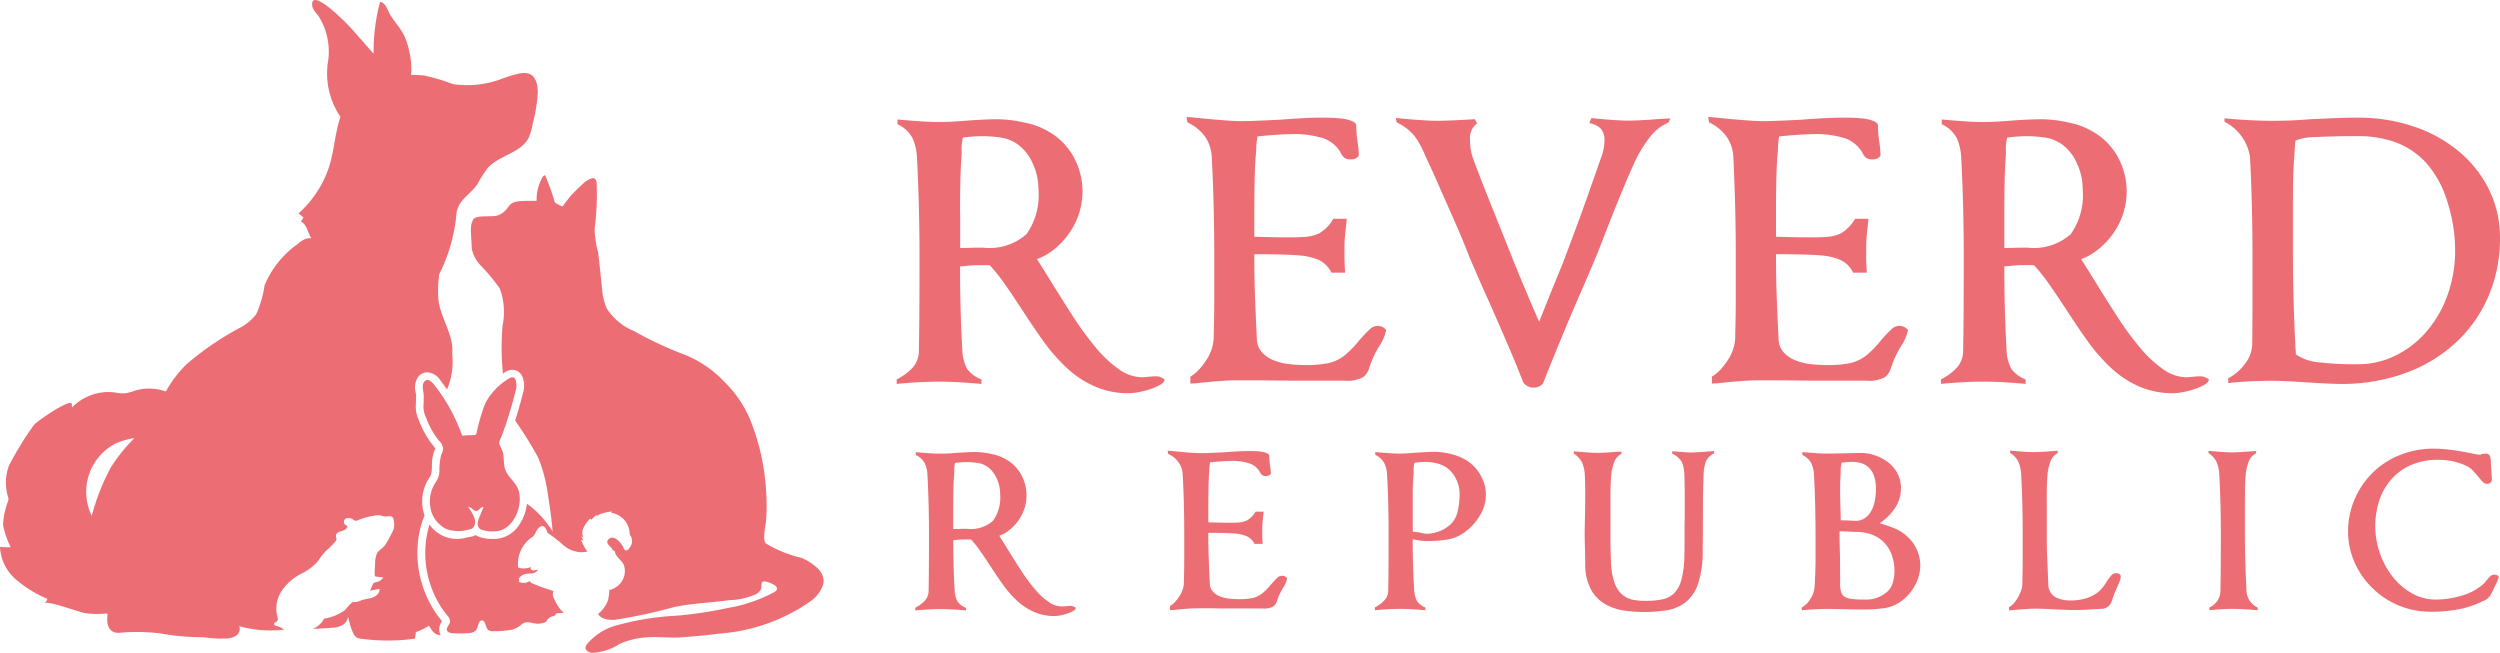 <svg xmlns="http://www.w3.org/2000/svg" viewBox="0 0 120 31.337"><defs><style>.cls-1{fill:#ec6d74}</style></defs><g id="レイヤー_2" data-name="レイヤー 2"><g id="レイヤー_6" data-name="レイヤー 6"><path class="cls-1" d="M46 21.733q.549-.038.824-.037a3.7 3.7 0 01.778.1 2.124 2.124 0 01.7.261 1.872 1.872 0 01.733.759 2.1 2.1 0 01.238.952 2.076 2.076 0 01-.252.993 2.18 2.18 0 01-.71.783 1.534 1.534 0 01-.347.173c.085.135.223.354.411.659.257.415.479.768.669 1.057a8.532 8.532 0 00.608.823 3.376 3.376 0 00.664.623 1.165 1.165 0 00.658.233q.056 0 .156-.009a2.52 2.52 0 01.256-.018.358.358 0 01.151.031.4.4 0 01.1.06c0 .049-.037.1-.109.142a1.417 1.417 0 01-.284.128 2.485 2.485 0 01-.348.092 1.675 1.675 0 01-.284.032 2.409 2.409 0 01-.984-.2 2.869 2.869 0 01-.8-.526 4.993 4.993 0 01-.626-.7q-.275-.375-.649-.951-.3-.457-.509-.755a4.9 4.9 0 00-.435-.545h-.365a3.739 3.739 0 00-.376.028l-.11.009q0 1.272.064 2.388a1.209 1.209 0 00.143.559.9.9 0 00.406.3v.123c-.287-.024-.518-.041-.7-.05s-.348-.013-.512-.013q-.551 0-1.226.063v-.128a1.6 1.6 0 00.457-.338.707.707 0 00.183-.467q.018-.915.018-2.745 0-.7-.018-1.419a49.68 49.68 0 00-.055-1.4 1.491 1.491 0 00-.128-.562.9.9 0 00-.431-.4v-.138q.787.074 1.181.073c.203.002.491-.013.86-.043zm-.247 2.644v1.016c.1 0 .232 0 .4-.009h.266A1.6 1.6 0 0047.663 25a1.946 1.946 0 00.344-1.3 1.758 1.758 0 00-.17-.746 1.333 1.333 0 00-.434-.544 1.143 1.143 0 00-.467-.188 3.917 3.917 0 00-.6-.041 4.48 4.48 0 00-.467.037h-.027a1.347 1.347 0 00-.037.384c0 .1 0 .183-.009.238q-.041.485-.041 1.537z"/><path class="cls-1" d="M56.976 29.218a20.24 20.24 0 00-.673.064c-.03 0-.079 0-.146.009v-.2a1.1 1.1 0 00.224-.179 1.584 1.584 0 00.215-.27 1.234 1.234 0 00.229-.622q.018-.694.018-1.148v-1.287q0-.7-.018-1.418t-.056-1.4a1.1 1.1 0 00-.182-.553 1.274 1.274 0 00-.513-.426l-.027-.155.147.009c.354.037.649.064.887.083s.42.027.549.027c.1 0 .23 0 .4-.009s.37-.015.608-.028c.116-.006.2-.012.265-.018.452-.03.772-.046.961-.046.134 0 .252 0 .357.005a2.985 2.985 0 01.319.027 1.018 1.018 0 01.275.073c.074.034.11.078.11.134a3.19 3.19 0 00.046.512 2.591 2.591 0 01.029.328c0 .019-.021.043-.06.073a.268.268 0 01-.169.046.28.28 0 01-.2-.055.445.445 0 01-.106-.155.332.332 0 00-.037-.055.929.929 0 00-.448-.339 2.761 2.761 0 00-.942-.119c-.129 0-.348.013-.66.037l-.293.027a2.079 2.079 0 00-.036.394 5.639 5.639 0 01-.019.21q-.03.513-.03 1.629v.65c.438.012.759.018.96.018.183 0 .321 0 .412-.009a1.2 1.2 0 00.489-.105 1.151 1.151 0 00.408-.416h.384a5.278 5.278 0 01-.028.283 4.565 4.565 0 00-.037.531v.343c0 .064.007.193.019.389h-.393a.761.761 0 00-.367-.366 1.7 1.7 0 00-.549-.128q-.412-.037-1.3-.037c0 .427.005.813.018 1.157s.03.771.054 1.277a.6.6 0 00.142.38.893.893 0 00.338.233 1.712 1.712 0 00.436.11 4.2 4.2 0 00.494.027 3.224 3.224 0 00.649-.054 1.2 1.2 0 00.5-.257 3.154 3.154 0 00.385-.4c.122-.14.22-.244.292-.312a.335.335 0 01.221-.1.319.319 0 01.182.05c.05.034.074.06.074.078a1.265 1.265 0 01-.193.449 2.764 2.764 0 00-.284.6l-.008.019a.507.507 0 01-.175.274.938.938 0 01-.53.1h-1.361c-.378 0-.715 0-1.007-.009h-.814q-.183.002-.435.02z"/><path class="cls-1" d="M68.056 21.724q.567-.037.832-.037a3.137 3.137 0 01.75.105 2.545 2.545 0 01.695.27 2 2 0 01.741.76 1.86 1.86 0 01-.045 1.93 2.606 2.606 0 01-.768.824 1.855 1.855 0 01-.783.32 5.752 5.752 0 01-.956.073 2.891 2.891 0 01-.357-.023 2.369 2.369 0 01-.356-.068q0 1.345.072 2.416a1.254 1.254 0 00.138.563.942.942 0 00.4.306v.128c-.28-.024-.511-.041-.69-.05s-.35-.014-.508-.014q-.551 0-1.226.064v-.137a1.6 1.6 0 00.457-.339.705.705 0 00.183-.467q.018-.913.018-2.735 0-.7-.018-1.419a49.83 49.83 0 00-.055-1.4 1.453 1.453 0 00-.133-.562.927.927 0 00-.434-.4V21.7q.806.073 1.189.073.304-.004.854-.049zm-.244 1.807v1.99a2.227 2.227 0 01.4.055 1.467 1.467 0 00.275.046 1.82 1.82 0 00.644-.138 1.614 1.614 0 00.563-.384 1.259 1.259 0 00.279-.581 3.626 3.626 0 00.088-.828 1.548 1.548 0 00-.179-.714 1.406 1.406 0 00-.444-.531 1.533 1.533 0 00-.494-.214 2.444 2.444 0 00-.559-.06 4.5 4.5 0 00-.457.037H67.9a1.2 1.2 0 00-.046.4 1.708 1.708 0 01-.01.22c-.018.228-.028.461-.032.702z"/><path class="cls-1" d="M77.912 29.3a2.57 2.57 0 01-.87-.306 1.8 1.8 0 01-.676-.7 2.527 2.527 0 01-.275-1.213l-.009-.64c-.012-.39-.019-.649-.019-.778 0-.176.007-.5.019-.978.005-.434.009-.782.009-1.044q0-.293-.018-.824a1.777 1.777 0 00-.123-.59 1.059 1.059 0 00-.408-.453v-.11c.287.025.512.043.678.055s.322.019.475.019c.122 0 .321-.009.594-.028.238-.018.419-.03.54-.036v.109a.755.755 0 00-.356.417 2.331 2.331 0 00-.138.645c-.018.232-.028.473-.032.723s0 .567 0 .952v1.634c0 .186.011.438.023.755a3.439 3.439 0 00.156 1.02 1.387 1.387 0 00.357.586 1.122 1.122 0 00.489.261 2.814 2.814 0 00.646.064 3.89 3.89 0 00.836-.074 1.117 1.117 0 00.55-.292 1.463 1.463 0 00.348-.65 4.686 4.686 0 00.141-1.134c.007-.171.009-.379.009-.623v-.439c0-.079 0-.354.009-.823v-.87c0-.506-.005-.881-.018-1.126a1.622 1.622 0 00-.123-.636 1.063 1.063 0 00-.462-.4v-.109q.239.009.531.036c.164.012.277.019.338.019.116 0 .311-.01.586-.028.238-.018.424-.03.558-.037v.11a.82.82 0 00-.385.361 1.956 1.956 0 00-.118.7q-.027.576-.032 1.221c0 .43-.005.945-.005 1.542v.394a22.66 22.66 0 00-.009.4A4.912 4.912 0 0181.513 28a1.9 1.9 0 01-.595.9 2 2 0 01-.864.384 6.448 6.448 0 01-1.172.091 6.132 6.132 0 01-.97-.075z"/><path class="cls-1" d="M88.866 21.751l.513-.009a1.993 1.993 0 01.572.1 2.206 2.206 0 01.612.3 1.648 1.648 0 01.49.535 1.5 1.5 0 01.193.769 1.738 1.738 0 01-.289.943 2.682 2.682 0 01-.736.731 5.834 5.834 0 01.677.225 1.93 1.93 0 01.484.27 1.972 1.972 0 01.6.709 1.937 1.937 0 01.192.846 2.014 2.014 0 01-.275.961 2.224 2.224 0 01-.787.824 1.8 1.8 0 01-.718.242 6.9 6.9 0 01-.956.059c-.171 0-.513-.005-1.025-.017q-.55-.01-.7-.01-.551 0-1.227.064v-.137a1.05 1.05 0 00.417-.417 1.228 1.228 0 00.2-.6c.024-.42.038-.8.042-1.148s0-.8 0-1.377c0-.464-.007-.937-.018-1.419s-.031-.948-.055-1.4a1.475 1.475 0 00-.129-.558.947.947 0 00-.43-.4V21.7q.788.073 1.18.073c.292-.004.679-.01 1.173-.022zm-.494 6.666a.4.4 0 00.169.224.792.792 0 00.343.11 5.291 5.291 0 00.613.028 1.544 1.544 0 001.08-.366.9.9 0 00.275-.439 1.966 1.966 0 00.082-.568 2.269 2.269 0 00-.11-.713 1.678 1.678 0 00-.338-.6 1.594 1.594 0 00-.586-.412 2.121 2.121 0 00-.833-.151c-.03 0-.112 0-.247-.009a10.54 10.54 0 00-.521-.018c0 .2 0 .564.018 1.107.007.482.009.86.009 1.135v.265a1.372 1.372 0 00.046.407zm-.046-4.917q0 .228.009.686.02.5.019.787l.329.009c.207.012.342.019.4.019a.768.768 0 00.338-.079.855.855 0 00.306-.255 1.393 1.393 0 00.23-.486 2.759 2.759 0 00.086-.736 1.8 1.8 0 00-.1-.627.978.978 0 00-.261-.394.941.941 0 00-.367-.2 1.611 1.611 0 00-.429-.055 4.48 4.48 0 00-.467.037H88.4a1.173 1.173 0 00-.046.4 1.915 1.915 0 01-.01.22q-.018.242-.018.674z"/><path class="cls-1" d="M96.439 29.3l-.009-.155a.781.781 0 00.219-.174 1.565 1.565 0 00.207-.284 1.877 1.877 0 00.155-.339.959.959 0 00.06-.31c.011-.464.018-.847.018-1.149V25.6c0-.463-.007-.936-.018-1.418s-.031-.949-.055-1.4a1.8 1.8 0 00-.123-.59 1.048 1.048 0 00-.408-.453v-.11c.287.025.512.043.678.055s.323.018.475.018q.183 0 .595-.027c.237-.019.418-.031.54-.037v.11a.749.749 0 00-.358.416 2.385 2.385 0 00-.137.645c-.018.233-.028.473-.032.724s0 .567 0 .951v1.089c0 .433 0 .822.018 1.167s.031.773.055 1.285a.718.718 0 00.316.627 1.561 1.561 0 00.792.17 2.467 2.467 0 00.686-.1 1.762 1.762 0 00.612-.311 1.955 1.955 0 00.385-.476 2.655 2.655 0 01.233-.316.289.289 0 01.215-.105.245.245 0 01.192.055.168.168 0 01.046.11.636.636 0 01-.041.192 4.527 4.527 0 01-.142.339 4.779 4.779 0 00-.237.613.639.639 0 01-.16.265.513.513 0 01-.362.137c-.024 0-.144.006-.357.019q-.549.036-.823.036c-.214 0-.4 0-.554-.009s-.353-.015-.59-.027c-.366-.019-.657-.028-.869-.028s-.63.03-1.222.084z"/><path class="cls-1" d="M106.687 29.241q-.252.014-.636.05v-.128a1.052 1.052 0 00.385-.325.9.9 0 00.146-.49q.018-.913.018-2.735 0-.7-.018-1.419a49.755 49.755 0 00-.056-1.4 1.827 1.827 0 00-.118-.59 1.016 1.016 0 00-.4-.453v-.11c.281.025.5.043.668.055s.323.018.476.018q.174 0 .586-.027c.238-.018.424-.03.557-.037v.11a.741.741 0 00-.365.416 2.311 2.311 0 00-.138.646c-.018.232-.029.472-.032.722s-.005.568-.005.952v1.089q0 1.263.074 2.709a.933.933 0 00.54.869v.128c-.286-.024-.517-.041-.691-.05s-.343-.014-.508-.014-.315.005-.483.014z"/><path class="cls-1" d="M119.189 23.147a3.708 3.708 0 01-.215-.243 6.298 6.298 0 00-.28-.32 1.045 1.045 0 00-.288-.211 2.973 2.973 0 00-.658-.229 3.463 3.463 0 00-.733-.073 3.19 3.19 0 00-1.245.234 2.649 2.649 0 00-.951.663 2.936 2.936 0 00-.6 1.016 3.978 3.978 0 00.028 2.608 3.891 3.891 0 00.636 1.135 3.013 3.013 0 00.929.772 2.291 2.291 0 001.093.28 4.355 4.355 0 00.59-.042 4.112 4.112 0 00.618-.132 2.648 2.648 0 001.117-.6.714.714 0 00.118-.138 1.963 1.963 0 01.192-.21.26.26 0 01.175-.073.3.3 0 01.164.036c.037.025.059.046.064.065a.758.758 0 01-.068.2c-.046.107-.109.24-.188.4-.049.1-.082.167-.1.21a.752.752 0 01-.42.366 4.632 4.632 0 01-1.148.385 7.079 7.079 0 01-1.332.119 3.981 3.981 0 01-3.675-2.389 3.661 3.661 0 01-.306-1.473 3.9 3.9 0 01.3-1.5 4 4 0 01.847-1.277 3.928 3.928 0 011.313-.874 4.342 4.342 0 011.67-.316 6.146 6.146 0 01.75.051c.275.033.555.078.842.133q.018 0 .192.036a2.51 2.51 0 00.458.073c0-.012.019-.024.059-.036a.619.619 0 01.169-.019.2.2 0 01.212.119 1.038 1.038 0 01.045.348c0 .085.009.232.027.439.013.153.019.266.019.339a.224.224 0 01-.051.138.242.242 0 01-.2.063.236.236 0 01-.169-.073z"/><path class="cls-1" d="M46.5 5.784a22.489 22.489 0 011.377-.061 6.175 6.175 0 011.3.161 3.541 3.541 0 011.162.436 3.121 3.121 0 011.224 1.268 3.437 3.437 0 01-.023 3.25 3.645 3.645 0 01-1.186 1.307 2.522 2.522 0 01-.581.291c.142.225.373.591.688 1.1q.642 1.039 1.117 1.766a14.693 14.693 0 001.016 1.377 5.649 5.649 0 001.106 1.04 1.944 1.944 0 001.1.39c.061 0 .147-.005.259-.015a4.227 4.227 0 01.428-.03.581.581 0 01.252.053.613.613 0 01.161.1c0 .082-.061.161-.184.237a2.277 2.277 0 01-.473.214 4.354 4.354 0 01-.582.154 2.8 2.8 0 01-.474.053 4.016 4.016 0 01-1.644-.329 4.748 4.748 0 01-1.33-.879 8.5 8.5 0 01-1.047-1.177q-.46-.629-1.086-1.591-.5-.765-.849-1.262a8.171 8.171 0 00-.726-.909h-.611q-.2 0-.628.046l-.183.015q0 2.125.107 3.991a2.018 2.018 0 00.236.933 1.5 1.5 0 00.682.5v.214q-.72-.06-1.163-.084c-.3-.015-.58-.023-.857-.023q-.917 0-2.048.107v-.214a2.7 2.7 0 00.765-.566 1.182 1.182 0 00.3-.779q.032-1.53.031-4.588 0-1.161-.031-2.37t-.091-2.34a2.547 2.547 0 00-.214-.94 1.516 1.516 0 00-.72-.665v-.23q1.317.123 1.973.123.511.003 1.447-.074zm-.412 4.42v1.7q.245 0 .673-.015h.439a2.681 2.681 0 002.072-.65 3.258 3.258 0 00.573-2.164 2.9 2.9 0 00-.283-1.246 2.2 2.2 0 00-.725-.91 1.881 1.881 0 00-.781-.314 6.424 6.424 0 00-1.008-.068 7.662 7.662 0 00-.781.061h-.047a2.289 2.289 0 00-.061.642 3.963 3.963 0 01-.015.4q-.061.805-.061 2.56z"/><path class="cls-1" d="M58.506 18.293q-.42.03-1.124.107a3.1 3.1 0 00-.245.015v-.336a1.911 1.911 0 00.376-.3 2.738 2.738 0 00.359-.45 2.083 2.083 0 00.382-1.041q.03-1.161.03-1.918v-2.148q0-1.161-.03-2.37t-.092-2.34a1.87 1.87 0 00-.3-.925A2.138 2.138 0 0057 5.876l-.046-.26.244.015c.592.062 1.086.107 1.484.138s.7.046.918.046q.244 0 .664-.016t1.018-.045c.193-.011.341-.021.443-.031q1.132-.077 1.6-.076c.225 0 .423 0 .6.007a5.024 5.024 0 01.534.046 1.671 1.671 0 01.459.122c.122.056.183.13.183.223a5.443 5.443 0 00.077.856 4.6 4.6 0 01.045.55c0 .03-.033.072-.1.122a.448.448 0 01-.283.077.473.473 0 01-.328-.092.8.8 0 01-.176-.26.681.681 0 00-.061-.092 1.554 1.554 0 00-.75-.566 4.616 4.616 0 00-1.575-.2q-.321 0-1.1.061l-.49.046a3.369 3.369 0 00-.061.657c-.011.133-.021.251-.031.352q-.061.857-.061 2.722v1.086c.735.02 1.269.03 1.606.03.3 0 .536-.005.688-.015a2 2 0 00.818-.176 1.933 1.933 0 00.681-.7h.642c-.01.144-.026.3-.046.475a7.423 7.423 0 00-.061.886v.574q0 .16.03.649h-.657a1.276 1.276 0 00-.612-.611 2.876 2.876 0 00-.917-.214q-.69-.06-2.172-.061 0 1.069.03 1.934t.092 2.133a.988.988 0 00.237.635 1.467 1.467 0 00.567.39 2.826 2.826 0 00.725.183 6.868 6.868 0 00.827.046 5.337 5.337 0 001.085-.091 2 2 0 00.841-.429 5.238 5.238 0 00.642-.673 6.88 6.88 0 01.49-.519.549.549 0 01.367-.168.525.525 0 01.3.084c.082.056.123.1.123.13a2.123 2.123 0 01-.321.749 4.53 4.53 0 00-.474 1.009l-.015.03a.836.836 0 01-.29.459 1.572 1.572 0 01-.888.169h-2.269c-.633 0-1.193-.006-1.683-.016h-1.36q-.307.006-.727.037z"/><path class="cls-1" d="M69.768 10.5l-1.04-2.348-.26-.566-.046-.086a4.4 4.4 0 00-.512-.956 2.46 2.46 0 00-.864-.665L67 5.662l.443.046q1.088.091 1.514.091.537 0 1.836-.076l.107.2a.869.869 0 00-.337.8 2.6 2.6 0 00.154.918q.366.978.863 2.217t.956 2.385q.4 1.024 1.284 3.074l.062.122q.489-1.239 1.1-2.722.306-.8.681-1.811t.879-2.455q.121-.336.26-.749a2.562 2.562 0 00.214-.964.856.856 0 00-.153-.535.979.979 0 00-.581-.291l.107-.244q1.179.122 1.8.122c.2 0 .545-.015 1.025-.046a34 34 0 01.963-.061l-.092.2a2.221 2.221 0 00-.871.673 6.639 6.639 0 00-.7 1.116q-.351.765-.7 1.614t-.826 2.071c-.163.429-.285.739-.367.933q-.2.49-.657 1.544-.49 1.117-.925 2.164t-.971 2.394a.427.427 0 01-.152.137.575.575 0 01-.307.076.567.567 0 01-.321-.091.5.5 0 01-.183-.184q-.245-.642-.612-1.506T71.481 14.5q-.352-.78-.55-1.238t-.384-.887q-.336-.875-.779-1.875z"/><path class="cls-1" d="M83.539 18.293c-.281.02-.655.056-1.125.107a3.08 3.08 0 00-.244.015v-.336a1.878 1.878 0 00.375-.3 2.686 2.686 0 00.359-.45 2.074 2.074 0 00.382-1.041q.031-1.161.031-1.918v-2.148q0-1.161-.031-2.37t-.086-2.34a1.872 1.872 0 00-.306-.925 2.131 2.131 0 00-.857-.711l-.046-.26.245.015c.592.062 1.086.107 1.483.138s.7.046.918.046q.244 0 .665-.016c.28-.01.62-.025 1.017-.045.194-.011.342-.021.443-.031q1.132-.077 1.606-.076.336 0 .6.007a5.042 5.042 0 01.532.046 1.673 1.673 0 01.458.122c.123.056.184.13.184.223a5.433 5.433 0 00.076.856 4.433 4.433 0 01.046.55c0 .03-.033.072-.1.122a.452.452 0 01-.283.077.476.476 0 01-.329-.092.8.8 0 01-.175-.26.8.8 0 00-.061-.092 1.559 1.559 0 00-.75-.566 4.62 4.62 0 00-1.575-.2q-.321 0-1.1.061l-.49.046a3.453 3.453 0 00-.061.657c-.01.133-.02.251-.03.352q-.062.857-.062 2.722v1.086q1.1.03 1.606.03.459 0 .689-.015a2 2 0 00.817-.176 1.934 1.934 0 00.682-.7h.641c-.01.144-.025.3-.046.475a7.638 7.638 0 00-.061.886v.574c0 .107.011.323.031.649h-.657a1.278 1.278 0 00-.613-.611 2.87 2.87 0 00-.916-.214c-.46-.04-1.183-.061-2.173-.061q0 1.069.031 1.934t.092 2.133a.988.988 0 00.237.635 1.463 1.463 0 00.566.39 2.823 2.823 0 00.726.183 6.862 6.862 0 00.826.046 5.33 5.33 0 001.085-.091 2 2 0 00.842-.429 5.248 5.248 0 00.641-.673 6.654 6.654 0 01.491-.519.546.546 0 01.366-.168.528.528 0 01.306.084c.081.056.122.1.122.13a2.123 2.123 0 01-.321.749 4.562 4.562 0 00-.473 1.009l-.016.03a.83.83 0 01-.29.459 1.568 1.568 0 01-.887.169h-2.283c-.633 0-1.193-.006-1.684-.016h-1.359q-.307.006-.727.037z"/><path class="cls-1" d="M96.62 5.784a22.489 22.489 0 011.377-.061 6.182 6.182 0 011.3.161 3.541 3.541 0 011.162.436 3.121 3.121 0 011.224 1.268 3.437 3.437 0 01-.023 3.25 3.645 3.645 0 01-1.186 1.307 2.508 2.508 0 01-.582.291c.143.225.374.591.689 1.1q.642 1.039 1.117 1.766a14.517 14.517 0 001.016 1.377 5.649 5.649 0 001.109 1.039 1.944 1.944 0 001.1.39c.062 0 .148-.005.26-.015a4.227 4.227 0 01.428-.03.581.581 0 01.252.053.613.613 0 01.161.1c0 .082-.062.161-.184.237a2.277 2.277 0 01-.473.214 4.354 4.354 0 01-.582.154 2.8 2.8 0 01-.474.053 4.016 4.016 0 01-1.644-.329 4.748 4.748 0 01-1.33-.879 8.438 8.438 0 01-1.047-1.177q-.46-.629-1.086-1.591-.5-.765-.849-1.262a8.288 8.288 0 00-.726-.909h-.611q-.2 0-.628.046l-.183.015q0 2.125.107 3.991a2.018 2.018 0 00.236.933 1.5 1.5 0 00.682.5v.214q-.72-.06-1.163-.084a16.88 16.88 0 00-.857-.023q-.916 0-2.048.107v-.214a2.7 2.7 0 00.765-.566 1.182 1.182 0 00.3-.779q.032-1.53.031-4.588 0-1.161-.031-2.37t-.091-2.34a2.547 2.547 0 00-.214-.94 1.516 1.516 0 00-.72-.665v-.23q1.317.123 1.973.123.511.004 1.443-.073zm-.412 4.42v1.7q.244 0 .673-.015h.443a2.681 2.681 0 002.072-.65 3.258 3.258 0 00.573-2.164 2.9 2.9 0 00-.283-1.246 2.2 2.2 0 00-.726-.91 1.871 1.871 0 00-.78-.314 6.429 6.429 0 00-1.009-.068 7.648 7.648 0 00-.78.061h-.046a2.289 2.289 0 00-.061.642 3.963 3.963 0 01-.015.4q-.062.805-.061 2.56z"/><path class="cls-1" d="M115.819 6.06a6.674 6.674 0 012.186 1.192 5.593 5.593 0 011.468 1.85 5.2 5.2 0 01.527 2.325 7.023 7.023 0 01-.535 2.745 6.5 6.5 0 01-1.544 2.233 7.11 7.11 0 01-2.408 1.482 8.9 8.9 0 01-3.081.543c-.348 0-.918-.025-1.713-.076q-1.117-.076-1.651-.076c-.287 0-.61.007-.972.022s-.741.044-1.139.085v-.23a2.3 2.3 0 00.78-.665 1.578 1.578 0 00.367-.925q.015-.765.015-2.156v-2.172q0-1.161-.03-2.37T108 7.527a2.279 2.279 0 00-1.224-1.682v-.168q.6.062 1.216.092t1.048.03c.306 0 .593-.005.863-.015s.6-.03.987-.061l1.17-.053a23.4 23.4 0 011.139-.023 8.27 8.27 0 012.62.413zm-4.649.519a2.686 2.686 0 00-.987.168c-.02.154-.036.358-.046.612a2.132 2.132 0 00-.015.214c-.031.388-.048.791-.054 1.208s-.007.948-.007 1.591v1.819q0 2.126.122 4.527a1.329 1.329 0 00.015.137v.153a2.19 2.19 0 001.041.375 14.659 14.659 0 001.957.1 4.011 4.011 0 001.781-.413 4.661 4.661 0 001.5-1.162 5.437 5.437 0 001.009-1.758 6.327 6.327 0 00.359-2.141 7.507 7.507 0 00-.374-2.332 4.973 4.973 0 00-1-1.842 3.785 3.785 0 00-1.468-1 5.184 5.184 0 00-1.8-.3 36.14 36.14 0 00-2.033.044z"/><path class="cls-1" d="M24.255 22.549c-.1-.275-.045-.595-.13-.88-.027-.09-.085-.173-.111-.252-.033-.106-.052-.04-.051-.175a1.043 1.043 0 01.1-.266 19.893 19.893 0 00.675-2.171.871.871 0 00.005-.585.192.192 0 00-.089-.1.245.245 0 00-.211.042 3.054 3.054 0 00-1.143 1.182 9.2 9.2 0 00-.427 1.445.136.136 0 01-.046.076.143.143 0 01-.074.019c-.166.017-.325 0-.493.024a.1.1 0 01-.052 0 .106.106 0 01-.051-.07 8.479 8.479 0 00-1.313-2.363c-.134-.17-.343-.357-.5-.128-.106.157-.014.432-.006.606.008.2-.007.395-.013.593a1.24 1.24 0 00.127.5 3.952 3.952 0 00.612 1.1.642.642 0 01.209.393.821.821 0 01-.094.287 3.125 3.125 0 00-.088.81 1.1 1.1 0 01-.069.317 1.841 1.841 0 01-.14.243 1.672 1.672 0 00-.14 1.464 1.426 1.426 0 00.715.749 1.822 1.822 0 001.077 0c.255-.038.3-.276.251-.5-.018-.094-.261-.576-.337-.57.192-.016.251.173.4.188s.209-.235.358-.173l-.186.446c-.1.234-.174.521.11.632a1.66 1.66 0 00.673.067c.854-.053 1.321-1.242 1.085-1.967-.13-.392-.503-.621-.633-.983z"/><path class="cls-1" d="M39.264 27.3a2.454 2.454 0 00-.8-.525 5.862 5.862 0 01-1.7-.688c-.184-.144-.008-.887.007-1.1a8.96 8.96 0 00.007-1.331 10.79 10.79 0 00-.79-3.56 5.618 5.618 0 00-1.24-1.791 5.332 5.332 0 00-1.855-1.267 17.535 17.535 0 01-2.463-1.148 2.834 2.834 0 01-1.3-1.072 2.828 2.828 0 01-.233-1c-.061-.561-.119-1.122-.182-1.683a4.559 4.559 0 01-.173-1.157 13.074 13.074 0 00.1-2.125.356.356 0 00-.07-.249c-.063-.065-.106-.063-.191-.032a.979.979 0 00-.282.145 11.53 11.53 0 00-.685.66 9.808 9.808 0 00-.411.534 1.62 1.62 0 01-.371-.193 11.294 11.294 0 00-.467-1.31c-.1.025-.15.132-.188.228a2.078 2.078 0 00-.219 1.005c-.975 0-1.129 0-1.36.285a1.025 1.025 0 01-.492.411c-.348.11-1.1-.057-1.211.235-.146.378-.087.441-.047 1.379a1.645 1.645 0 00.433.8 9.561 9.561 0 01.9 1.081 3.222 3.222 0 01.141 1.8 12.315 12.315 0 00.02 2.3c.04-.024.075-.054.115-.077a.584.584 0 01.545-.059.549.549 0 01.271.276 1.187 1.187 0 01.02.833c-.108.431-.231.858-.366 1.279a19.463 19.463 0 011.106 1.781 7.512 7.512 0 01.482 1.88c.087.553.164 1.11.212 1.668a4.7 4.7 0 00-1.072-1.214c-.052-.042-.108-.08-.162-.119a2.244 2.244 0 01-.362 1 1.461 1.461 0 01-1.113.686h-.112a1.836 1.836 0 01-.719-.1.715.715 0 01-.156-.083.7.7 0 01-.249.085l-.167.028a1.612 1.612 0 01-1.8-.617 4.774 4.774 0 00.84 4.351.444.444 0 01.148.315c-.019.15-.2.274-.144.416.037.1.165.128.272.135a4.593 4.593 0 00.76-.008.484.484 0 00.373-.157c.106-.155.084-.453.272-.449s.153.357.318.472a.348.348 0 00.2.044 5.447 5.447 0 00.884-.066 1.055 1.055 0 00.494-.262c.228-.154.315-.106.63-.046a.928.928 0 00.549-.075.5.5 0 01.4-.285 1.327 1.327 0 00.1-.124c.12-.007.24-.019.359-.035a.928.928 0 01-.171-.154 2.093 2.093 0 01-.288-.484.447.447 0 01-.048-.4A9.016 9.016 0 0125.548 28c-.053-.023-.115-.06-.112-.118a.5.5 0 01-.439.077c-.038 0-.086-.019-.093-.058a.048.048 0 01.041-.055.051.051 0 01-.041-.06.134.134 0 01.042-.07.573.573 0 01.162-.128 1.116 1.116 0 01.388-.062.386.386 0 00.331-.181 1.335 1.335 0 00-.165.032.194.194 0 01-.16-.029.093.093 0 010-.144.818.818 0 01-.63.037 1.549 1.549 0 01.628-1.431.61.61 0 00.135-.112.689.689 0 00.071-.131.943.943 0 01.137-.211.254.254 0 01.175-.105.2.2 0 01.16.093.86.86 0 01.081.174.183.183 0 00.026.05.2.2 0 00.049.042c.19.134.376.274.556.42a1.829 1.829 0 00.473.349 1.782 1.782 0 00.486.129 2.354 2.354 0 00.348-.032 1.89 1.89 0 01-.3-.56l.1.017-.1-.214.115.1A.539.539 0 0128 25.35a1.567 1.567 0 01.27-.4.1.1 0 01.069-.047c.029 0 .053.043.028.058l.262-.252.024.094c-.033-.129.629-.255.71-.25l-.023.063a1.034 1.034 0 01.881.959.319.319 0 00.011.087.424.424 0 00.059.092.516.516 0 01-.08.552c-.045.067-.119.138-.193.108-.049-.019-.072-.074-.092-.123-.083-.2-.441-.652-.7-.42s.215.4.183.565a.059.059 0 01.082.009.158.158 0 01.035.085c.04.19.338.39.416.584a.9.9 0 01-.069.748.949.949 0 01-.629.457c0 .074-.005.149-.012.224l-.031.2a.806.806 0 01-.061.177 1.575 1.575 0 01-.313.447 1.058 1.058 0 01-.116.094c.125.277.585.316.843.285a24.862 24.862 0 002.676-.574c.941-.226 1.83-.227 2.77-.365a3.333 3.333 0 001.32-.3.612.612 0 00.2-.214c.054-.1.012-.263.051-.335.074-.135.455.038.584.117.078.047.157.126.137.214a.24.24 0 01-.128.134 7.355 7.355 0 01-2.219.758 19.044 19.044 0 01-2.5.374 13.166 13.166 0 00-2.782.445 2.782 2.782 0 00-1.48.913.324.324 0 00-.077.179c0 .153.182.233.333.244a2.611 2.611 0 001.294-.425 3.785 3.785 0 011.468-.325c.479-.023.956.039 1.435.01a31.616 31.616 0 001.536-.138c.087-.01.173-.022.259-.033a.29.29 0 00.07-.007l.044-.007a8.7 8.7 0 004.4-1.578 1.616 1.616 0 00.547-.723.655.655 0 00.04-.274.87.87 0 00-.268-.536z"/><path class="cls-1" d="M24.852 3.546a6.916 6.916 0 00-.693.21 4.754 4.754 0 01-2.407.285 9.326 9.326 0 00-1.4-.416 5.6 5.6 0 00-.624-.029c.007-.054.014-.108.017-.162a4.144 4.144 0 00-.288-1.59c-.187-.5-.612-.845-.829-1.336-.076-.172-.178-.386-.384-.418a9.212 9.212 0 00-.311 2.489q-.522-.594-1.046-1.187c-.147-.168-1.945-2.044-1.905-1.153.009.206.186.371.315.543a3.212 3.212 0 01.462 2.089 3.7 3.7 0 00.583 2.737c-.264.783-.3 1.621-.545 2.4a5.205 5.205 0 01-1.468 2.237l.24.191-.125.2c.293.129.315.53.5.793a.918.918 0 00-.28.04 1.322 1.322 0 00-.4.262 4.588 4.588 0 00-1.564 1.963 5.161 5.161 0 01-.4 1.385 2.355 2.355 0 01-.8.662 14.139 14.139 0 00-2.554 1.75 5.749 5.749 0 00-.985 1.3 2.435 2.435 0 00-1.48-.044 2.322 2.322 0 01-.472.133 2.277 2.277 0 01-.519-.045 2.435 2.435 0 00-2.038.731l-.005-.166c-.012-.327-1.707.833-1.826 1.007a15.914 15.914 0 00-1.185 1.93 2.336 2.336 0 00-.03 1.579.321.321 0 01-.014.126 3.656 3.656 0 00-.246 1.149 4.131 4.131 0 00.367 1.072A2.938 2.938 0 010 26.248a2.2 2.2 0 00.757 1.56 5.752 5.752 0 001.511.934.3.3 0 01-.142.209c.212-.126 1.712.453 2 .486a4.614 4.614 0 00.983.01.6.6 0 00.059.022c-.053.321-.037.786.354.889a.851.851 0 00.262.013 8.958 8.958 0 011.931.036 11.76 11.76 0 002.085.181 4.982 4.982 0 00.992.06.982.982 0 00.525-.125.385.385 0 00.166-.465 5.616 5.616 0 002.075.174h.087a.982.982 0 00-.354-.18c-.057-.014-.132-.033-.137-.092-.006-.076.105-.1.154-.154s.026-.155 0-.233a1.518 1.518 0 01.2-1.186 2.47 2.47 0 01.905-.826 2.571 2.571 0 00.857-.634 2.866 2.866 0 01.375-.482 4.24 4.24 0 00.454-.455.22.22 0 00.051-.095c.01-.06-.028-.119-.027-.18 0-.119.135-.186.25-.218s.251-.075.283-.19c.029.037.025-.014 0-.054s-.073-.055-.108-.085a.185.185 0 01.071-.287.355.355 0 01.331.06.322.322 0 00.094.052.262.262 0 00.162-.036 3.423 3.423 0 01.735-.2.908.908 0 01.284-.022c.082.012.16.047.243.055.135.013.327-.076.406.084a.394.394 0 01.03.118.952.952 0 010 .376 1.03 1.03 0 01-.078.181l-.125.242-.008.015a2.916 2.916 0 01-.212.363c-.1.143-.294.24-.383.38a1.266 1.266 0 00-.092.52 6.61 6.61 0 00-.021.507.117.117 0 00.017.074.114.114 0 00.08.031l.318.034a.5.5 0 01-.324.224.287.287 0 00-.13.04.223.223 0 00-.06.093l-.121.282.447-.092c.041.219-.193.392-.41.446-.153.038-.308.055-.458.106a.637.637 0 01-.366.078c-.1-.025-.362.349-.441.408a2.386 2.386 0 01-1 .4c.041-.006-.09.163-.092.167a1.24 1.24 0 01-.2.19 1.388 1.388 0 01-.23.133c.3-.016.6-.032.9-.057a1.081 1.081 0 00.6-.18.546.546 0 00.182-.305h.027a3.283 3.283 0 00.221.723.5.5 0 00.176.23.585.585 0 00.268.064 9.305 9.305 0 002.528-.01 1.509 1.509 0 00.041-.313 3.335 3.335 0 00.638-.309l.067.109a.728.728 0 00.276.3.589.589 0 00.22.046.544.544 0 01-.048-.1.615.615 0 01.1-.557l.007-.011c-.015-.02-.033-.041-.044-.054a5.146 5.146 0 01-1.059-4.133 4.384 4.384 0 01.264-.889A2.051 2.051 0 0120.564 23l.042-.067a.916.916 0 00.074-.129.829.829 0 00.042-.212c.007-.071.009-.148.011-.227a1.914 1.914 0 01.1-.685l.034-.076a.78.78 0 00.034-.085.856.856 0 01-.1-.118l-.021-.025a4.411 4.411 0 01-.673-1.2l-.013-.033a1.471 1.471 0 01-.138-.61c0-.061 0-.121.006-.181.006-.135.011-.262.006-.387 0-.035-.009-.078-.016-.122a.943.943 0 01.086-.705.569.569 0 01.454-.268.8.8 0 01.637.374c.115.146.222.3.328.449l.047-.115a3.359 3.359 0 00.2-1.591c.105-.9-.595-1.759-.664-2.649-.013-.171-.012-.343-.012-.514s.025-.4.05-.652a8.008 8.008 0 00.837-2.969c.117-.637.63-.843.986-1.339a6.189 6.189 0 01.541-.839c.546-.564 1.585-.708 1.933-1.412a2.75 2.75 0 00.2-.706 7.289 7.289 0 00.239-1.446c-.009-.661-.224-1.099-.962-.915zM5.314 22.449a10.462 10.462 0 00-.909 2.311A2.611 2.611 0 015.5 21.314a3.177 3.177 0 01.952-.283 7.766 7.766 0 00-1.138 1.418z"/></g></g></svg>